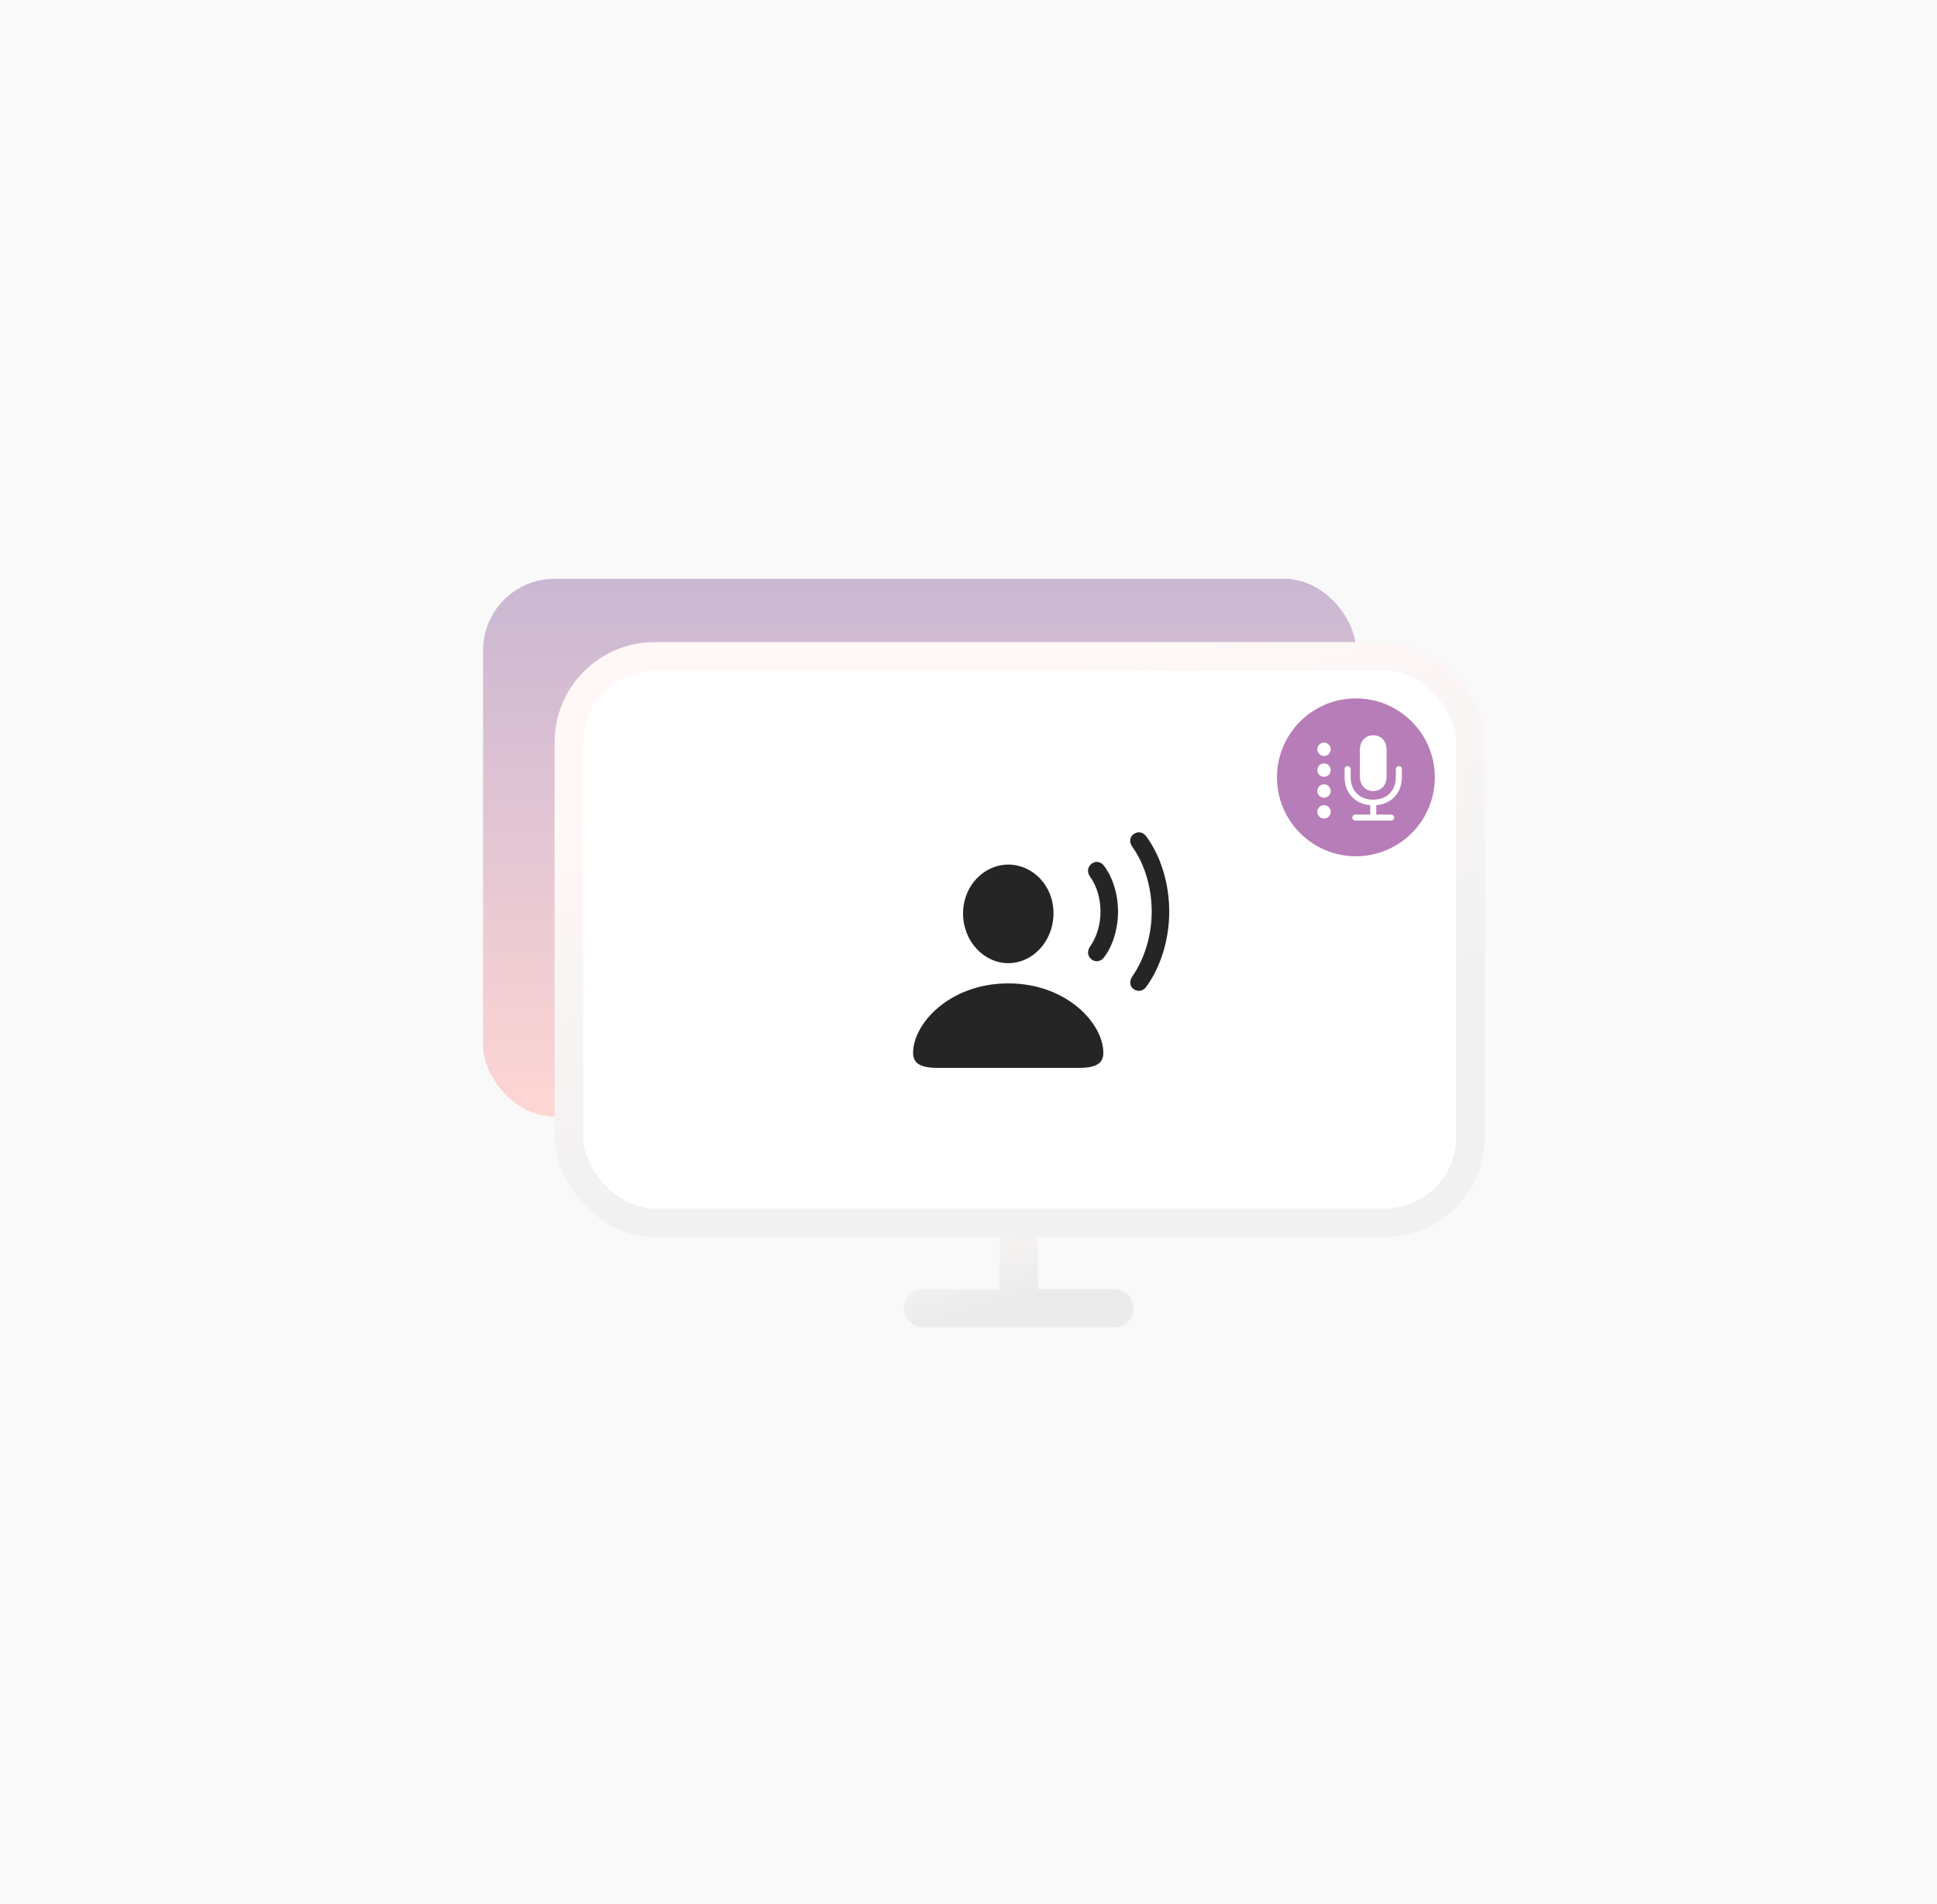 <svg xmlns="http://www.w3.org/2000/svg" width="405" height="398" viewBox="0 0 405 398" fill="none"><rect width="405" height="398" fill="#F9F9F9"></rect><path d="M213 246C215.209 246 217 247.791 217 250V269.5H233C235.209 269.5 237 271.291 237 273.5C237 275.709 235.209 277.5 233 277.5H193C190.791 277.5 189 275.709 189 273.5C189 271.291 190.791 269.5 193 269.5H209V250C209 247.791 210.791 246 213 246Z" fill="url(#paint0_linear_1744_11292)"></path><rect x="101" y="121" width="182.512" height="112.436" rx="14.96" fill="url(#paint1_linear_1744_11292)"></rect><rect x="118.951" y="137.22" width="188.496" height="118.42" rx="17.952" fill="white" stroke="url(#paint2_linear_1744_11292)" stroke-width="5.984"></rect><g clip-path="url(#clip0_1744_11292)"><path d="M237.071 206.809C237.946 207.4 239.033 207.187 239.671 206.289C242.696 202.13 244.468 196.411 244.468 190.574C244.468 184.737 242.719 178.97 239.671 174.858C239.033 173.937 237.946 173.747 237.071 174.338C236.197 174.929 236.055 176.04 236.741 177.009C239.34 180.648 240.805 185.54 240.805 190.574C240.805 195.607 239.293 200.452 236.741 204.139C236.079 205.108 236.197 206.218 237.071 206.809Z" fill="#252525"></path><path d="M228.328 200.641C229.108 201.185 230.218 201.019 230.857 200.098C232.676 197.711 233.763 194.19 233.763 190.574C233.763 186.958 232.676 183.46 230.857 181.026C230.218 180.128 229.108 179.939 228.328 180.506C227.359 181.168 227.217 182.35 227.95 183.319C229.32 185.209 230.1 187.832 230.1 190.574C230.1 193.315 229.297 195.915 227.95 197.829C227.241 198.822 227.359 199.956 228.328 200.641Z" fill="#252525"></path><path d="M195.975 223.234H225.658C229.368 223.234 230.691 222.17 230.691 220.091C230.691 213.993 223.058 205.58 210.816 205.58C198.551 205.58 190.918 213.993 190.918 220.091C190.918 222.17 192.241 223.234 195.975 223.234ZM210.816 201.35C215.897 201.35 220.269 196.813 220.269 190.905C220.269 185.067 215.874 180.743 210.816 180.743C205.759 180.743 201.363 185.162 201.363 190.952C201.363 196.813 205.759 201.35 210.816 201.35Z" fill="#252525"></path></g><circle cx="283.5" cy="162.5" r="16.5" fill="#B77DB8"></circle><g clip-path="url(#clip1_1744_11292)"><path d="M281.137 162.478C281.137 165.76 283.297 168.061 286.494 168.329V170.28H283.389C283.037 170.28 282.753 170.564 282.753 170.916C282.753 171.267 283.037 171.544 283.389 171.544H290.864C291.215 171.544 291.5 171.267 291.5 170.916C291.5 170.564 291.215 170.28 290.864 170.28H287.758V168.329C290.948 168.061 293.115 165.76 293.115 162.478V160.779C293.115 160.427 292.839 160.151 292.479 160.151C292.128 160.151 291.852 160.427 291.852 160.779V162.428C291.852 165.282 289.993 167.174 287.122 167.174C284.259 167.174 282.401 165.282 282.401 162.428V160.779C282.401 160.427 282.117 160.151 281.765 160.151C281.413 160.151 281.137 160.427 281.137 160.779V162.478ZM287.122 165.374C288.796 165.374 289.918 164.127 289.918 162.344V156.744C289.918 154.953 288.796 153.714 287.122 153.714C285.456 153.714 284.335 154.953 284.335 156.744V162.344C284.335 164.127 285.456 165.374 287.122 165.374Z" fill="white"></path><path d="M276.835 158.042C277.605 158.042 278.233 157.414 278.233 156.644C278.233 155.866 277.605 155.238 276.835 155.238C276.057 155.238 275.429 155.866 275.429 156.644C275.429 157.414 276.057 158.042 276.835 158.042Z" fill="white"></path><path d="M276.835 162.394C277.605 162.394 278.233 161.767 278.233 160.997C278.233 160.218 277.605 159.59 276.835 159.59C276.057 159.59 275.429 160.218 275.429 160.997C275.429 161.767 276.057 162.394 276.835 162.394Z" fill="white"></path><path d="M276.835 166.764C277.605 166.764 278.233 166.136 278.233 165.366C278.233 164.588 277.605 163.96 276.835 163.96C276.057 163.96 275.429 164.588 275.429 165.366C275.429 166.136 276.057 166.764 276.835 166.764Z" fill="white"></path><path d="M276.835 171.117C277.605 171.117 278.233 170.489 278.233 169.719C278.233 168.94 277.605 168.312 276.835 168.312C276.057 168.312 275.429 168.94 275.429 169.719C275.429 170.489 276.057 171.117 276.835 171.117Z" fill="white"></path></g><defs><linearGradient id="paint0_linear_1744_11292" x1="213" y1="246" x2="220.106" y2="269.561" gradientUnits="userSpaceOnUse"><stop stop-color="#FFF8F7"></stop><stop offset="1" stop-color="#EBEBEB"></stop></linearGradient><linearGradient id="paint1_linear_1744_11292" x1="192.256" y1="121" x2="192.256" y2="233.436" gradientUnits="userSpaceOnUse"><stop stop-color="#CAB7D2"></stop><stop offset="1" stop-color="#FED6D4"></stop></linearGradient><linearGradient id="paint2_linear_1744_11292" x1="213.199" y1="140.212" x2="237.248" y2="225.154" gradientUnits="userSpaceOnUse"><stop stop-color="#FFF8F7"></stop><stop offset="1" stop-color="#F1F1F1"></stop></linearGradient><clipPath id="clip0_1744_11292"><rect width="53.551" height="56" fill="white" transform="translate(190.918 174)"></rect></clipPath><clipPath id="clip1_1744_11292"><rect width="17.687" height="18.942" fill="white" transform="translate(275.429 153.714)"></rect></clipPath></defs></svg>